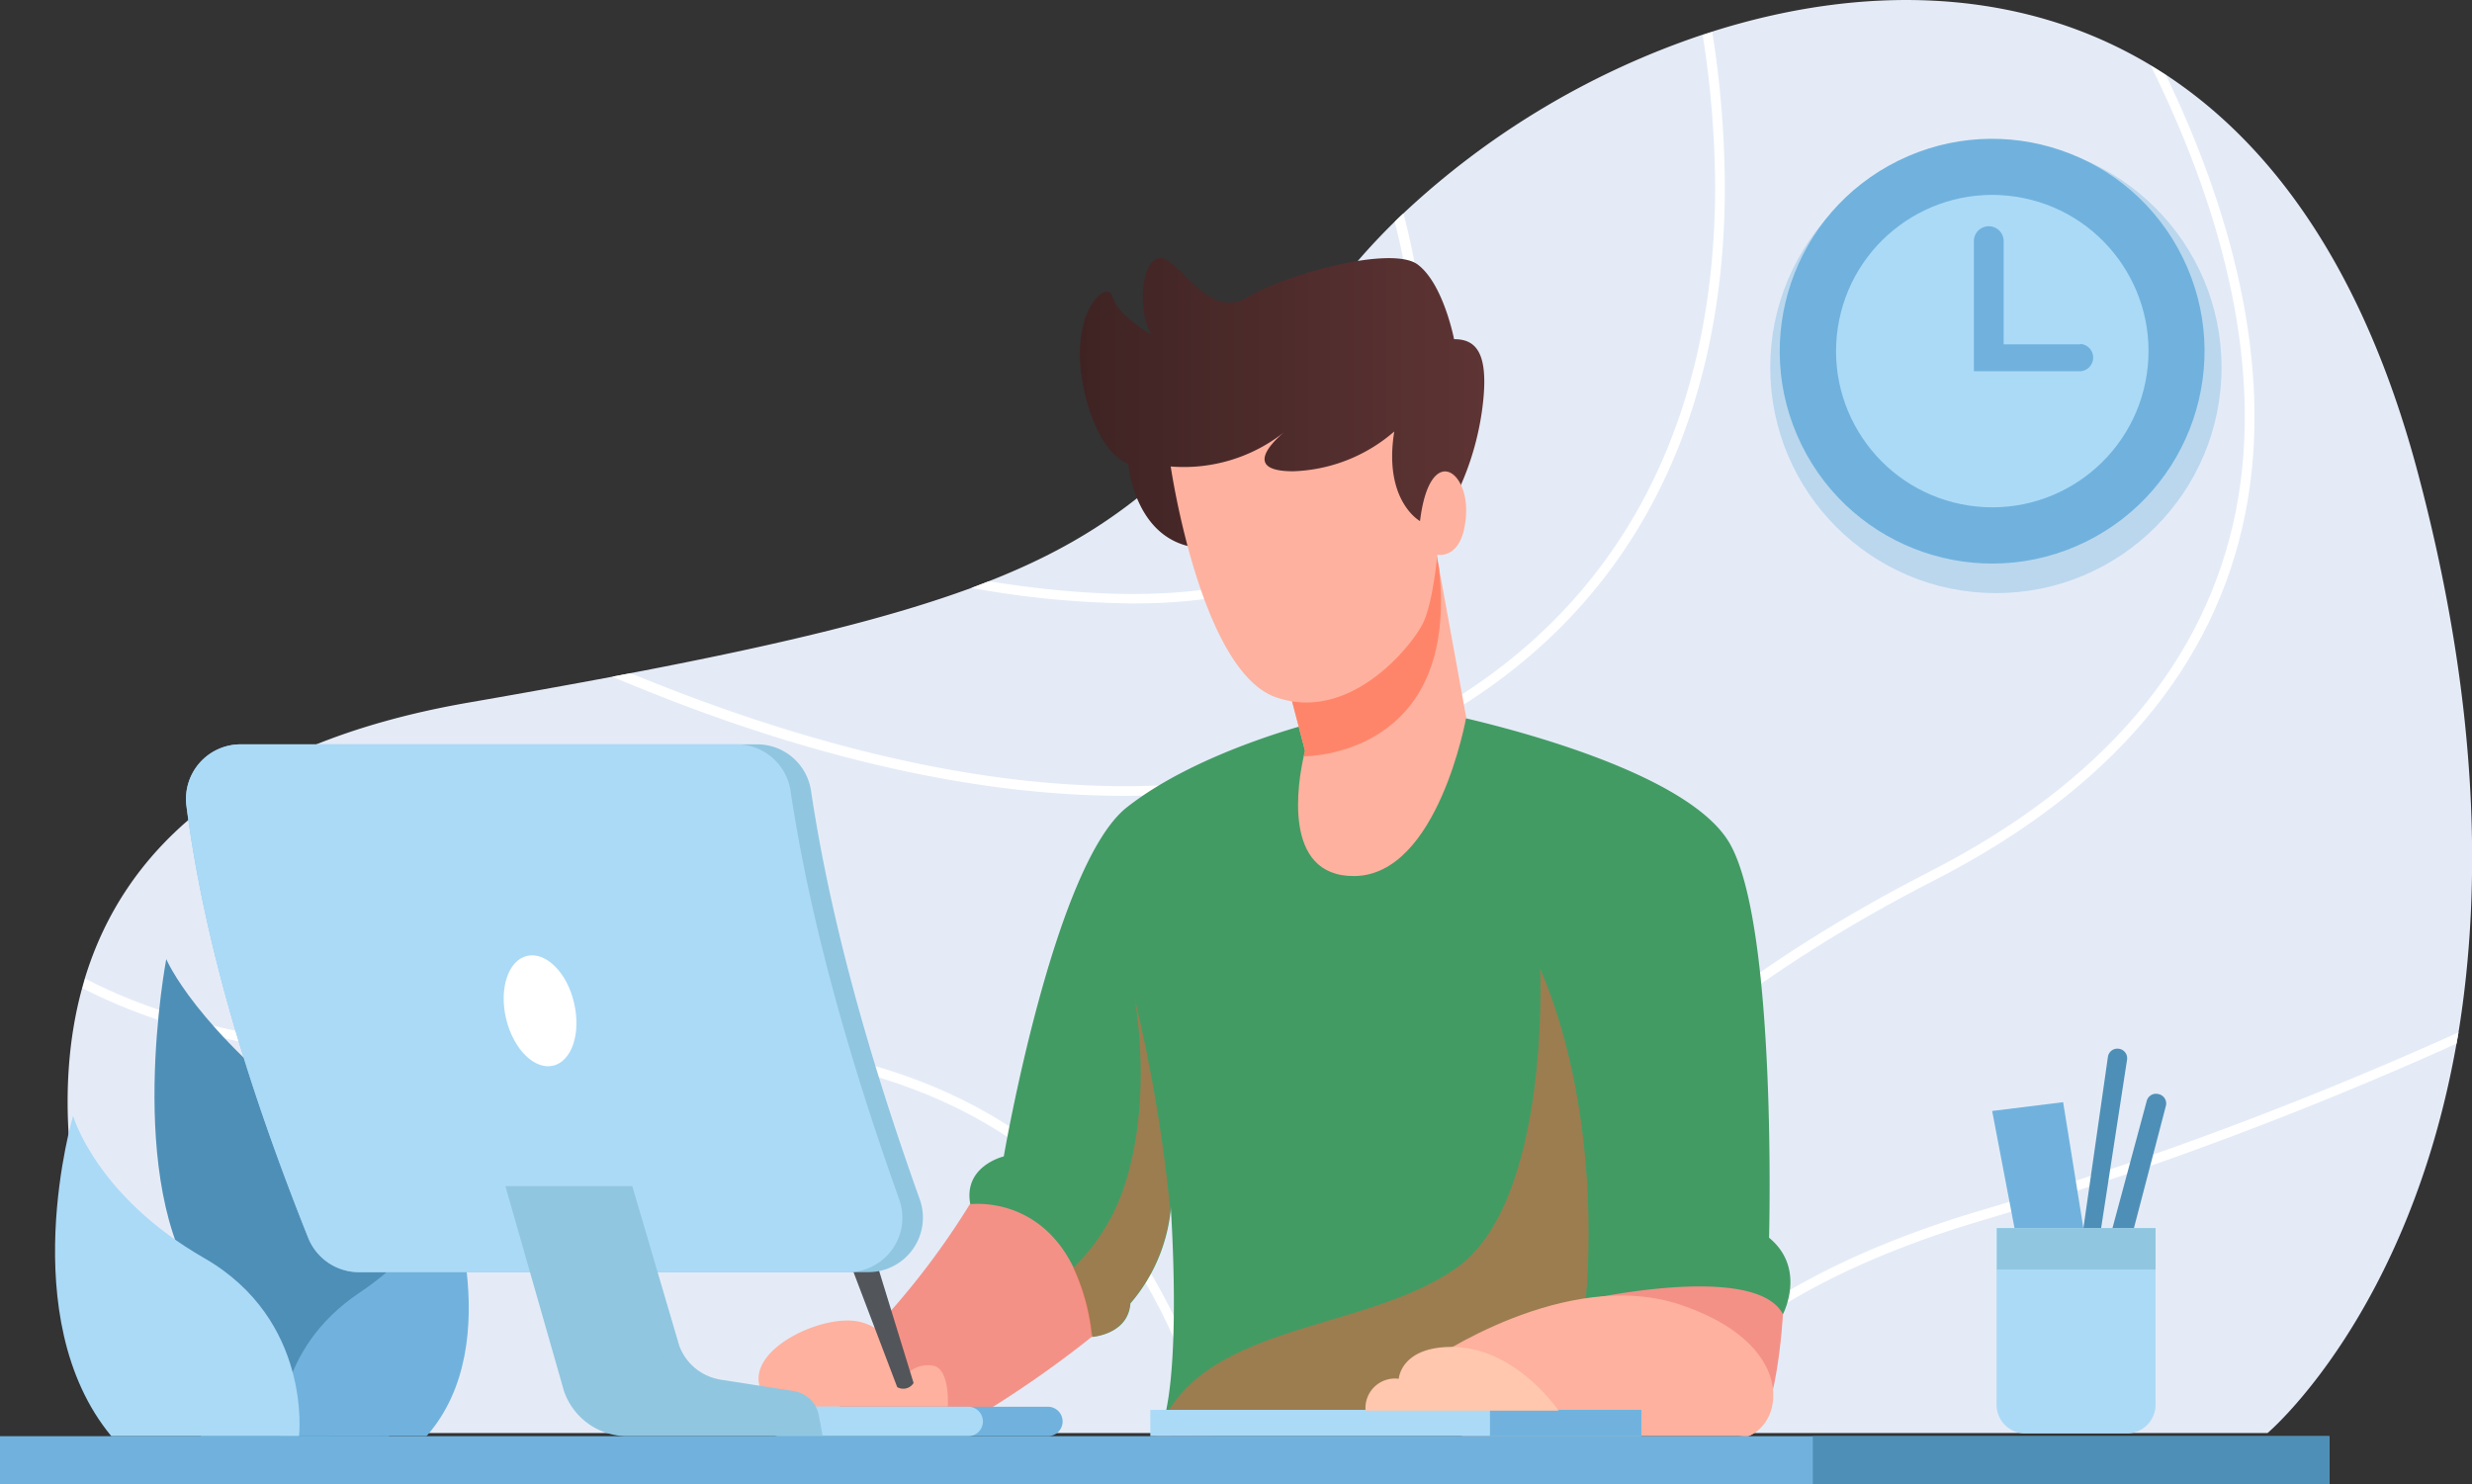 <svg xmlns="http://www.w3.org/2000/svg" xmlns:xlink="http://www.w3.org/1999/xlink" viewBox="0 0 258.41 155.15"><rect x="0" y="0" width="258.41" height="155.15" fill="#333333" stroke="none"/><defs><style>.cls-1{isolation:isolate;}.cls-2{fill:#e4ebf7;}.cls-15,.cls-3{fill:#fff;}.cls-4{fill:#4e8fb7;}.cls-18,.cls-5{fill:#70b2dd;}.cls-6{fill:#abdaf7;}.cls-7{fill:#f49187;}.cls-8{fill:#439b64;}.cls-9{fill:#f6613a;opacity:0.5;}.cls-10{fill:#feb19e;}.cls-11{fill:#ff856a;}.cls-12{fill:url(#linear-gradient);}.cls-13{fill:#ffc7ae;}.cls-14{fill:#525559;}.cls-15{stroke:#f230db;stroke-miterlimit:10;}.cls-16,.cls-17{fill:#90c6e0;}.cls-17,.cls-18{opacity:0.35;mix-blend-mode:multiply;}</style><linearGradient id="linear-gradient" x1="112.88" y1="42.23" x2="155.16" y2="42.23" gradientUnits="userSpaceOnUse"><stop offset="0" stop-color="#3f2323"/><stop offset="1" stop-color="#5e3434"/></linearGradient></defs><g class="cls-1"><g id="Layer_2" data-name="Layer 2"><g id="OBJECTS"><path class="cls-2" d="M257,107.93l-.21,1.18c-5,28.28-19.75,40.71-19.75,40.71H16.15S2.64,125,8.58,103.32c.09-.33.18-.66.28-1C12.77,89.44,23.8,77.82,49,73.45c5.42-.94,10.41-1.84,15-2.7l1.91-.37c16-3.06,27.14-5.79,35.62-8.91h0l1.83-.7C120.61,54,126.5,45.18,141.94,27.28q1.8-2.09,3.84-4.09c.3-.3.6-.59.91-.87A85.4,85.4,0,0,1,178,3.62l1-.32c15.27-4.84,31.86-4.91,45.89,3.56.53.32,1.06.65,1.59,1,11.11,7.33,20.47,20.28,26.06,40.79C259.18,73.18,259.46,92.77,257,107.93Z"/><path class="cls-3" d="M234.71,53.69c-3.18,16-14.11,28.92-32.48,38.33-36.1,18.47-50.47,41.58-56.15,57.8H145l0-.09c5.69-16.41,20.15-39.89,56.71-58.6,18.09-9.26,28.84-21.92,32-37.63,3.21-16.2-2.23-33.19-8.88-46.64.53.32,1.06.65,1.59,1C232.84,21.22,237.85,37.82,234.71,53.69Z"/><path class="cls-3" d="M257,107.93l-.21,1.18a397.87,397.87,0,0,1-50.31,18.7c-16.54,5-28.15,12.41-34.65,22h-1.2c6.55-10.07,18.47-17.77,35.56-23A396.22,396.22,0,0,0,257,107.93Z"/><path class="cls-3" d="M180.3,19.67c0,17.43-5.13,41.16-29.42,55.29C140.59,81,129,83.2,117.45,83.2c-15.72,0-31.47-4.15-44.13-8.78C70.11,73.25,67,72,64,70.75l1.91-.37c25,10.31,58.86,18.61,84.46,3.72,23.88-13.89,28.91-37.27,28.92-54.43a103.48,103.48,0,0,0-1.3-16l1-.32A104.76,104.76,0,0,1,180.3,19.67Z"/><path class="cls-3" d="M144.16,53.44c-4.87,6.43-13.49,9.65-25.75,9.65a99.53,99.53,0,0,1-16.86-1.62l1.83-.7c20.11,3.23,33.53.58,40-7.93,5.78-7.61,5.15-18.94,2.42-29.65.3-.3.6-.59.91-.87C149.6,33.4,150.33,45.31,144.16,53.44Z"/><path class="cls-3" d="M127.07,149.82h-1c-2.12-8.37-6.05-17.41-13.22-24.75-11.75-12-29.59-17.06-53-14.93-21.45,1.94-38.61-.35-51.22-6.82.09-.33.18-.66.28-1,12.46,6.45,29.49,8.73,50.85,6.8,23.76-2.15,41.86,3,53.83,15.24C120.92,131.94,124.93,141.24,127.07,149.82Z"/><path class="cls-4" d="M41.13,140.4s5.75-12.88-7.5-22.88-16.25-17.25-16.25-17.25S12.91,123.75,21,134.9V151H40.62Z"/><path class="cls-5" d="M29.27,150.15s-.65-9,8.31-15S46.42,123,46.42,123s6.88,17.24-1.82,27.13Z"/><path class="cls-6" d="M31.26,150.15s1.39-12.13-9.93-18.63S7.64,116.65,7.64,116.65s-6.25,21.12,4,33.5Z"/><path class="cls-7" d="M101.38,125.9a81,81,0,0,1-13.61,16.66v6.05h13.52a112.16,112.16,0,0,0,12.83-8.84S116.93,121.06,101.38,125.9Z"/><path class="cls-7" d="M186.38,137.4s-.63,12-3.63,12.75-15.29-10.38-15.29-10.38l-1.4-5.31,9.11-6.65S186,131.15,186.38,137.4Z"/><path class="cls-8" d="M186.38,137.4c-2.88-5.5-20.63-1.5-20.63-1.5l12.63,12.71H121.62c1.88-6.54.76-22.46.76-22.46s0,.23,0,.35a17.76,17.76,0,0,1-4.21,9.77c-.24,3.26-4,3.5-4,3.5a22.1,22.1,0,0,0-1.93-7.21c-3.69-7.63-10.81-6.66-10.81-6.66-.76-4,3.5-5,3.5-5s5.24-30.5,12.87-36.5,20.07-9,20.07-9l12.81-.87s25.12,5,30.12,13.62,4.13,41.25,4.13,41.25C188.88,132.65,186.38,137.4,186.38,137.4Z"/><path class="cls-9" d="M165.75,135.9s2.13-18.5-4.75-34.63c0,0,1.13,24.5-8.87,31.38s-27,5.5-31.25,17.5l37.5-.34Z"/><path class="cls-9" d="M122.33,126.5a17.76,17.76,0,0,1-4.21,9.77c-.24,3.26-4,3.5-4,3.5a22.1,22.1,0,0,0-1.93-7.21,21.17,21.17,0,0,0,5.56-9.24c2.65-8.76,1-18.28.84-19A161.07,161.07,0,0,1,122.33,126.5Z"/><path class="cls-10" d="M149.5,142.27s14.13-9.87,26.13-5.87,11,12.25,7.12,13.75H152.83Z"/><path class="cls-10" d="M153.27,75s-2.94,16.5-11.69,16.59c-7.64.07-5.87-9.95-5.3-12.5.08-.38.14-.59.14-.59L133.25,66.4l16.83-8.91.34,1.85v0Z"/><path class="cls-11" d="M136.28,79.07c.08-.38.14-.59.14-.59L133.25,66.4l16.83-8.91.34,1.85v0C152.63,79.07,136.59,79.07,136.28,79.07Z"/><path class="cls-12" d="M152.31,51.59a29.46,29.46,0,0,0,2.75-9.82c.5-5.12-.93-6.31-3.06-6.31,0,0-1.12-5.81-3.81-7.81s-13.63.94-17.81,3.44-7.25-4.39-9.19-4.1-2.31,5.6-.81,8c0,0-3.5-1.94-4.07-3.94s-4.56,1.63-3.12,9.07,4.75,8.37,4.75,8.37.62,7.88,7.06,8.75,23.44-.62,23.44-.62Z"/><path class="cls-10" d="M122.38,48.77s3.12,21.38,11,24.13,14.45-5.66,15.45-7.91,1.42-7,1.42-7,2.69.62,3-4.13-3.81-7.56-4.81.62c0,0-3.86-2.12-2.69-9.37a16.94,16.94,0,0,1-10.58,4.16c-6.17,0-.84-4.16-.84-4.16A16.91,16.91,0,0,1,122.38,48.77Z"/><rect class="cls-6" x="120.25" y="147.4" width="51.33" height="2.75"/><rect class="cls-5" x="155.75" y="147.4" width="15.83" height="2.75"/><path class="cls-13" d="M162.92,147.48s-4.54-6.77-11.35-6.66c-5.16.08-5.35,3.33-5.35,3.33a3.08,3.08,0,0,0-3.47,3.33Z"/><path class="cls-10" d="M99.08,147.06s.25-3.75-1.41-4.25a3,3,0,0,0-2.92.92s-1.25-5.5-5.92-5.67-13.08,4.59-7.91,9Z"/><path class="cls-5" d="M111.08,148.61a1.54,1.54,0,0,1-1.54,1.54H81.46a1.54,1.54,0,1,1,0-3.08h28.08A1.54,1.54,0,0,1,111.08,148.61Z"/><path class="cls-6" d="M102.75,148.61a1.54,1.54,0,0,1-1.54,1.54H81.46a1.54,1.54,0,1,1,0-3.08h19.75A1.54,1.54,0,0,1,102.75,148.61Z"/><path class="cls-14" d="M95.5,144.59l-5-16.27a1.41,1.41,0,0,0-1.71-.95h0a1.42,1.42,0,0,0-1,1.86l6,15.79A1.27,1.27,0,0,0,95.5,144.59Z"/><path class="cls-15" d="M60.44,104.11c.54,3.29-.64,6.21-2.64,6.54s-4.06-2.06-4.6-5.34.64-6.21,2.64-6.54S59.89,100.83,60.44,104.11Z"/><path class="cls-16" d="M90.82,133H37.51a5.72,5.72,0,0,1-5.3-3.61C26,113.84,21.36,98.69,19.49,84.26a5.71,5.71,0,0,1,5.66-6.44h54a5.69,5.69,0,0,1,5.63,4.86c2,13.37,6,27.7,11.38,42.75A5.7,5.7,0,0,1,90.82,133Z"/><path class="cls-6" d="M88.66,133H37.51a5.72,5.72,0,0,1-5.3-3.61C26,113.84,21.36,98.69,19.49,84.26a5.71,5.71,0,0,1,5.66-6.44H77a5.71,5.71,0,0,1,5.64,4.86c2,13.37,6,27.7,11.37,42.75A5.69,5.69,0,0,1,88.66,133Z"/><path class="cls-16" d="M86,150.15H65.55a7,7,0,0,1-6.59-4.7L52.83,124c3.39,0,6.72,0,10,0h3.26L71,140.69a5.52,5.52,0,0,0,4.32,3.55l7.66,1.2a3.17,3.17,0,0,1,2.6,2.45Z"/><path class="cls-17" d="M75.28,144.24l-1.73-.16a6.5,6.5,0,0,1-5.47-4l-5.26-16h3.26L71,140.69A5.52,5.52,0,0,0,75.28,144.24Z"/><path class="cls-3" d="M60,104.82c.76,3.17-.21,6.12-2.17,6.59s-4.16-1.72-4.92-4.89.22-6.11,2.17-6.58S59.27,101.65,60,104.82Z"/><rect class="cls-5" y="150.15" width="243.5" height="5"/><rect class="cls-4" x="189.5" y="150.15" width="54" height="5"/><polygon class="cls-5" points="218 129.73 215.67 115.23 208.25 116.15 211 130.56 218 129.73"/><path class="cls-4" d="M217.79,128.4l2.56-17.9a1,1,0,0,1,1.17-.85h0a1,1,0,0,1,.83,1.15l-2.85,18.51h1.08l3.82-14.18a1,1,0,0,1,1.25-.74h0a1,1,0,0,1,.75,1.27l-3.57,13.65L219.25,131Z"/><path class="cls-6" d="M225.33,128.4v18.46a3,3,0,0,1-3,3H211.71a3,3,0,0,1-3-3V128.4Z"/><rect class="cls-16" x="208.75" y="128.4" width="16.58" height="4.33"/><circle class="cls-18" cx="208.64" cy="38.42" r="23.59"/><circle class="cls-5" cx="208.25" cy="36.7" r="22.2" transform="translate(5.19 95.73) rotate(-26.2)"/><circle class="cls-6" cx="208.25" cy="36.7" r="16.33" transform="translate(140.87 237.14) rotate(-81.41)"/><path class="cls-5" d="M217.45,36h-8V25.09a1.56,1.56,0,0,0-3.11,0V38.81h11.16a1.43,1.43,0,0,0,0-2.85Z"/></g></g></g></svg>